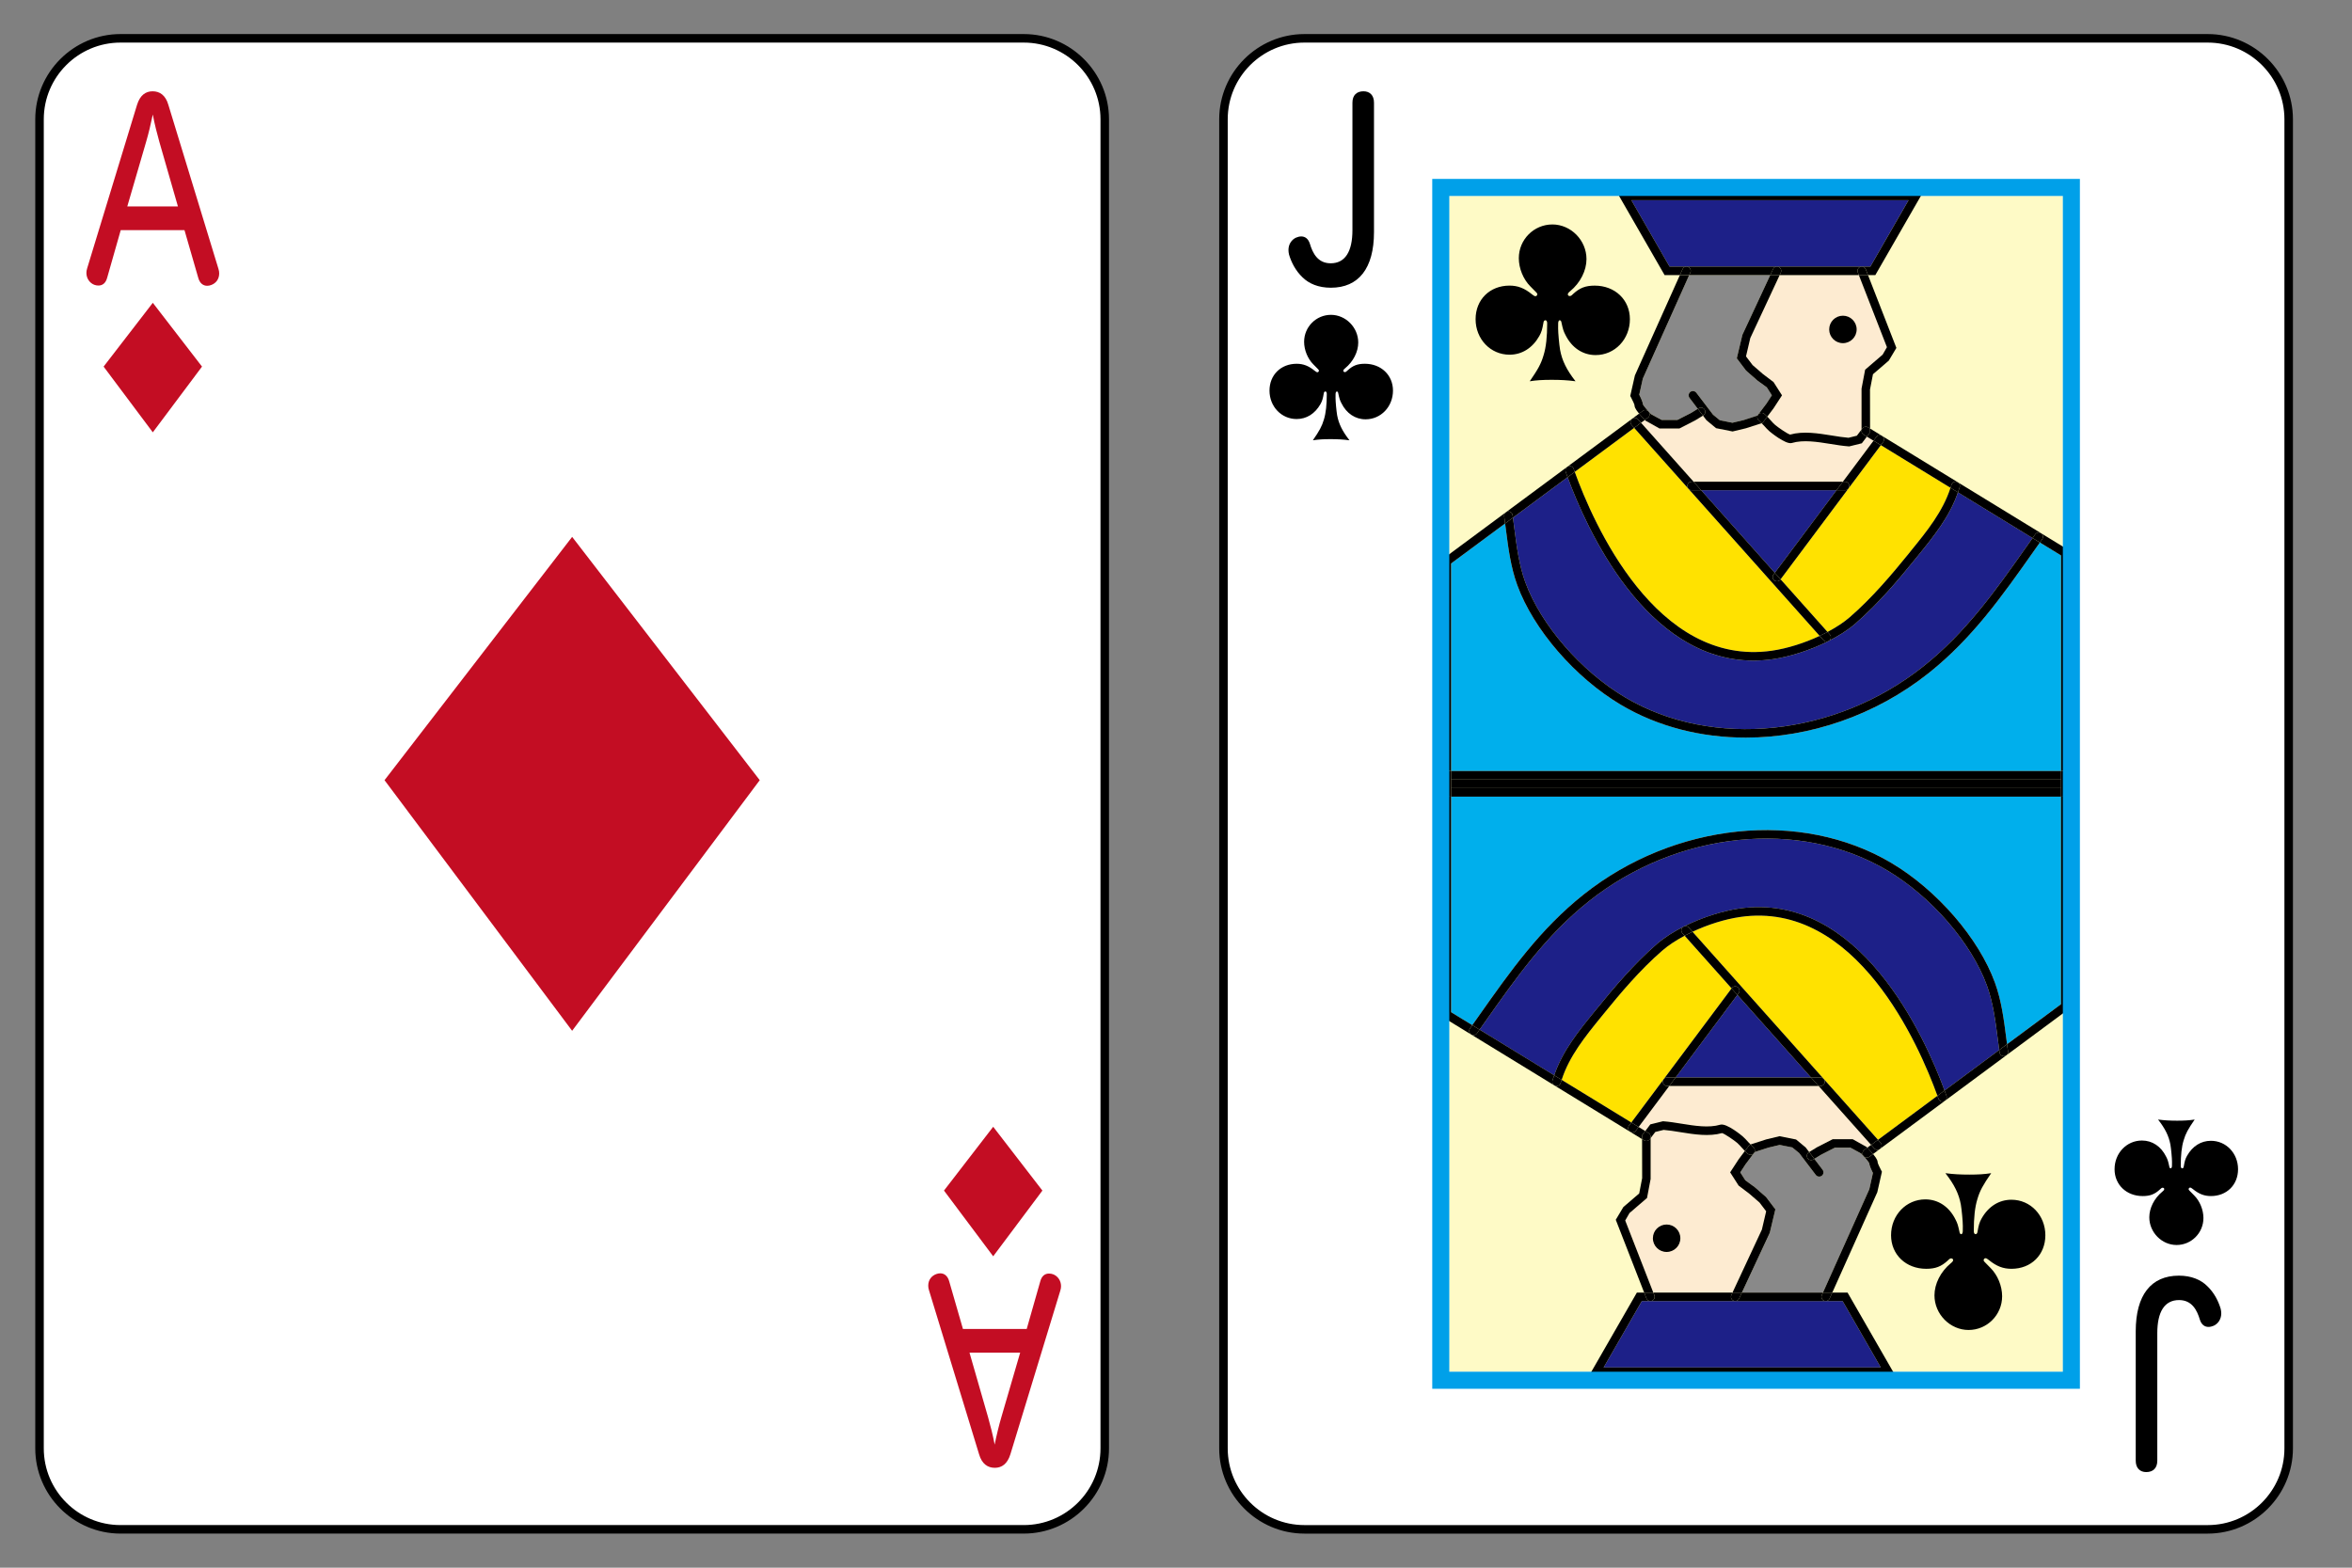 <?xml version="1.0" encoding="utf-8"?>
<!-- Generator: Adobe Illustrator 16.0.3, SVG Export Plug-In . SVG Version: 6.00 Build 0)  -->
<!DOCTYPE svg PUBLIC "-//W3C//DTD SVG 1.1//EN" "http://www.w3.org/Graphics/SVG/1.1/DTD/svg11.dtd">
<svg version="1.1" id="レイヤー_1" xmlns="http://www.w3.org/2000/svg" xmlns:xlink="http://www.w3.org/1999/xlink" x="0px"
	 y="0px" width="138px" height="92px" viewBox="0 0 138 92" enable-background="new 0 0 138 92" xml:space="preserve">
<rect x="0" y="0" width="138" height="92" fill="#808080" stroke="none"/>
<g>
	<g>
		<path fill="#FFFFFF" d="M76.535,89.75c-2.619,0-4.75-2.131-4.75-4.75V6.999c0-2.619,2.131-4.75,4.75-4.75h53
			c2.619,0,4.75,2.131,4.75,4.75V85c0,2.619-2.131,4.75-4.75,4.75H76.535z"/>
		<path d="M129.535,2.499c2.482,0,4.5,2.019,4.5,4.5V85c0,2.481-2.018,4.5-4.5,4.5h-53c-2.48,0-4.5-2.019-4.5-4.5V6.999
			c0-2.481,2.02-4.5,4.5-4.5H129.535 M129.535,1.999h-53c-2.75,0-5,2.25-5,5V85c0,2.75,2.25,5,5,5h53c2.75,0,5-2.25,5-5V6.999
			C134.535,4.249,132.285,1.999,129.535,1.999L129.535,1.999z"/>
	</g>
	<rect x="85.035" y="11.499" fill="#FEFAC6" width="36" height="69.001"/>
	<path d="M115.546,68.932c0.505,0,0.885-0.021,1.284-0.084c-0.484,0.705-0.663,1.021-0.811,1.525
		c-0.147,0.475-0.21,1.086-0.21,1.875c0,0.115,0.042,0.18,0.104,0.18c0.063,0,0.105-0.053,0.116-0.148
		c0.063-0.379,0.115-0.559,0.242-0.779c0.4-0.705,1.021-1.094,1.748-1.094c1.115,0,1.989,0.916,1.989,2.084
		c0,1.148-0.831,1.969-1.989,1.969c-0.484,0-0.874-0.146-1.327-0.516c-0.105-0.084-0.147-0.105-0.2-0.105s-0.105,0.053-0.105,0.115
		c0,0.053,0,0.053,0.411,0.465c0.41,0.41,0.674,1.052,0.674,1.652c0,1.095-0.885,1.979-1.969,1.979
		c-1.085,0-2.001-0.926-2.001-2.031c0-0.674,0.358-1.391,0.958-1.885c0.105-0.084,0.138-0.137,0.138-0.189s-0.053-0.096-0.105-0.096
		c-0.074,0-0.105,0.021-0.211,0.127c-0.379,0.348-0.716,0.484-1.264,0.484c-1.189,0-2.063-0.832-2.063-1.969
		c0-1.18,0.885-2.105,2.011-2.105c0.758,0,1.4,0.432,1.77,1.18c0.115,0.221,0.146,0.326,0.231,0.715
		c0.011,0.096,0.053,0.148,0.105,0.148c0.031,0,0.063-0.031,0.073-0.074c0.021-0.053,0.021-0.096,0.021-0.41
		c0-0.264-0.063-0.947-0.116-1.254c-0.116-0.631-0.379-1.168-0.905-1.842C114.609,68.91,115.041,68.932,115.546,68.932z"/>
	<path d="M91.041,22.29c-0.506,0-0.885,0.021-1.285,0.084c0.484-0.705,0.664-1.021,0.811-1.526c0.148-0.475,0.211-1.085,0.211-1.875
		c0-0.115-0.043-0.179-0.105-0.179s-0.105,0.053-0.115,0.147c-0.063,0.379-0.116,0.559-0.242,0.779
		c-0.4,0.705-1.021,1.095-1.748,1.095c-1.116,0-1.99-0.916-1.99-2.084c0-1.148,0.832-1.97,1.99-1.97
		c0.484,0,0.873,0.147,1.326,0.517c0.105,0.084,0.147,0.104,0.2,0.104s0.105-0.052,0.105-0.115c0-0.053,0-0.053-0.411-0.464
		c-0.41-0.41-0.674-1.052-0.674-1.652c0-1.095,0.885-1.979,1.969-1.979c1.085,0,2.001,0.926,2.001,2.032
		c0,0.674-0.358,1.39-0.958,1.885c-0.105,0.084-0.137,0.137-0.137,0.189s0.053,0.095,0.105,0.095c0.073,0,0.105-0.021,0.211-0.127
		c0.379-0.348,0.715-0.484,1.263-0.484c1.19,0,2.063,0.832,2.063,1.97c0,1.179-0.885,2.105-2.011,2.105
		c-0.758,0-1.4-0.432-1.769-1.18c-0.116-0.221-0.147-0.326-0.232-0.716c-0.01-0.095-0.053-0.147-0.105-0.147
		c-0.031,0-0.063,0.031-0.073,0.074c-0.021,0.053-0.021,0.095-0.021,0.41c0,0.264,0.063,0.947,0.115,1.253
		c0.116,0.632,0.379,1.169,0.906,1.843C91.977,22.311,91.545,22.29,91.041,22.29z"/>
	<path d="M79.352,6.025c0-0.44,0.253-0.668,0.649-0.668c0.363,0,0.616,0.228,0.616,0.668v7.594c0,2.131-0.902,3.266-2.531,3.266
		c-0.737,0-1.288-0.242-1.662-0.609c-0.418-0.398-0.66-0.895-0.792-1.336c-0.022-0.1-0.033-0.184-0.033-0.27
		c0-0.355,0.198-0.609,0.439-0.723c0.101-0.044,0.21-0.072,0.309-0.072c0.21,0,0.407,0.115,0.507,0.426
		c0.165,0.554,0.462,1.15,1.221,1.15c0.848,0,1.277-0.682,1.277-1.945V6.025z"/>
	<path d="M126.576,85.721c0,0.44-0.253,0.668-0.649,0.668c-0.363,0-0.616-0.228-0.616-0.668v-7.594c0-2.13,0.902-3.265,2.531-3.265
		c0.737,0,1.287,0.241,1.661,0.609c0.419,0.398,0.66,0.894,0.792,1.335c0.022,0.1,0.034,0.185,0.034,0.27
		c0,0.355-0.198,0.61-0.44,0.724c-0.1,0.043-0.209,0.071-0.309,0.071c-0.209,0-0.406-0.114-0.506-0.426
		c-0.165-0.554-0.462-1.15-1.222-1.15c-0.848,0-1.276,0.682-1.276,1.945V85.721z"/>
	<path d="M127.742,65.768c0.404,0,0.708-0.018,1.027-0.067c-0.387,0.564-0.53,0.817-0.648,1.221c-0.117,0.38-0.168,0.868-0.168,1.5
		c0,0.093,0.034,0.143,0.084,0.143c0.051,0,0.084-0.042,0.093-0.117c0.051-0.304,0.093-0.447,0.194-0.624
		c0.32-0.564,0.816-0.876,1.398-0.876c0.893,0,1.592,0.733,1.592,1.668c0,0.918-0.666,1.575-1.592,1.575
		c-0.388,0-0.699-0.118-1.063-0.413c-0.084-0.067-0.117-0.084-0.16-0.084c-0.041,0-0.084,0.042-0.084,0.093
		c0,0.042,0,0.042,0.329,0.371c0.328,0.328,0.539,0.842,0.539,1.322c0,0.876-0.708,1.583-1.575,1.583s-1.601-0.741-1.601-1.625
		c0-0.54,0.286-1.112,0.767-1.508c0.084-0.067,0.109-0.11,0.109-0.152s-0.042-0.075-0.084-0.075c-0.059,0-0.084,0.017-0.169,0.101
		c-0.303,0.278-0.572,0.388-1.011,0.388c-0.951,0-1.65-0.665-1.65-1.575c0-0.943,0.707-1.685,1.608-1.685
		c0.606,0,1.12,0.346,1.415,0.943c0.093,0.177,0.118,0.262,0.186,0.573c0.008,0.075,0.042,0.117,0.084,0.117
		c0.025,0,0.051-0.024,0.059-0.059c0.018-0.042,0.018-0.076,0.018-0.328c0-0.211-0.051-0.759-0.093-1.003
		c-0.093-0.505-0.304-0.935-0.725-1.474C126.993,65.75,127.337,65.768,127.742,65.768z"/>
	<path d="M78.058,25.771c-0.404,0-0.708,0.018-1.027,0.067c0.387-0.564,0.53-0.817,0.648-1.221c0.117-0.38,0.168-0.868,0.168-1.5
		c0-0.093-0.034-0.143-0.084-0.143c-0.051,0-0.084,0.042-0.093,0.117c-0.051,0.304-0.093,0.447-0.194,0.624
		c-0.32,0.564-0.816,0.876-1.398,0.876c-0.893,0-1.592-0.733-1.592-1.668c0-0.918,0.666-1.575,1.592-1.575
		c0.388,0,0.699,0.118,1.063,0.413c0.084,0.067,0.117,0.084,0.16,0.084c0.041,0,0.084-0.042,0.084-0.093
		c0-0.042,0-0.042-0.329-0.371c-0.328-0.328-0.539-0.842-0.539-1.322c0-0.876,0.708-1.583,1.575-1.583s1.601,0.741,1.601,1.625
		c0,0.54-0.286,1.112-0.767,1.508c-0.084,0.067-0.109,0.11-0.109,0.152s0.042,0.075,0.084,0.075c0.059,0,0.084-0.017,0.169-0.101
		c0.303-0.278,0.572-0.388,1.011-0.388c0.951,0,1.65,0.665,1.65,1.575c0,0.943-0.707,1.685-1.608,1.685
		c-0.606,0-1.12-0.346-1.415-0.943c-0.093-0.177-0.118-0.262-0.186-0.573c-0.008-0.075-0.042-0.117-0.084-0.117
		c-0.025,0-0.051,0.024-0.059,0.059c-0.018,0.042-0.018,0.076-0.018,0.328c0,0.211,0.051,0.759,0.093,1.003
		c0.093,0.505,0.304,0.935,0.725,1.474C78.807,25.789,78.462,25.771,78.058,25.771z"/>
	<g>
		<rect x="85.14" y="45.748" width="35.79" height="0.503"/>
		<path fill="#FFE200" d="M103.963,38.187c0.919-0.134,1.914-0.453,2.802-0.868L95.882,25.109l-3.485,2.583
			C93.456,30.626,97.157,39.17,103.963,38.187z"/>
		<polygon fill="#1D2088" points="104.133,33.615 107.756,28.768 99.812,28.768 		"/>
		<path fill="#FDEBD1" d="M108.499,26.196l-0.039-0.003c-0.336-0.025-0.683-0.08-1.049-0.14c-0.789-0.126-1.604-0.257-2.274-0.059
			c-0.362,0.114-1.304-0.674-1.313-0.682c-0.116-0.1-0.22-0.215-0.323-0.332c-0.047-0.053-0.096-0.096-0.142-0.145l-0.919,0.296
			l-0.783,0.188l-0.968-0.193l-0.563-0.469l-0.204-0.27l-0.461,0.282l-0.924,0.474H97.37l-0.825-0.463
			c-0.014-0.014-0.022-0.024-0.035-0.037l-0.224,0.165l3.081,3.457h8.764l1.797-2.405l-0.392-0.239l-0.296,0.391L108.499,26.196z"/>
		<path fill="#1D2088" d="M112.377,32.805c-0.988,1.217-2.155,2.612-3.519,3.794c-0.45,0.391-0.995,0.729-1.571,1.021
			c-0.011,0.006-0.021,0.014-0.032,0.018c-1.098,0.55-2.308,0.912-3.221,1.044c-0.395,0.058-0.779,0.085-1.154,0.085
			c-6.334,0-9.808-7.785-10.903-10.763L88.77,30.38c0.027,0.206,0.055,0.412,0.081,0.619c0.135,1.06,0.275,2.156,0.639,3.157
			c0.912,2.512,3.271,5.235,5.871,6.775c5.125,3.038,12.316,2.289,17.485-1.821c2.503-1.989,4.231-4.44,6.061-7.035l0.353-0.5
			l-4.379-2.681c-0.482,1.418-1.433,2.596-2.359,3.734L112.377,32.805z"/>
		<path fill="#FFE200" d="M107.228,37.087c0.498-0.266,0.948-0.559,1.304-0.866c1.332-1.154,2.483-2.531,3.458-3.73l0.144-0.178
			c0.923-1.132,1.869-2.304,2.31-3.686l-4.087-2.503l-5.883,7.872L107.228,37.087z"/>
		<path fill="#FFE200" d="M102.107,53.813c-0.919,0.133-1.914,0.453-2.801,0.868l10.882,12.209l3.486-2.583
			C112.615,61.373,108.915,52.83,102.107,53.813z"/>
		<path fill="#FDEBD1" d="M102.696,19.839l-0.252,1.076l0.388,0.512l0.596,0.517l0.632,0.479l0.497,0.778l-0.498,0.765l-0.366,0.486
			c0.063,0.066,0.124,0.133,0.183,0.199c0.088,0.1,0.175,0.198,0.274,0.283c0.186,0.158,0.712,0.521,0.883,0.571
			c0.769-0.216,1.628-0.077,2.458,0.056c0.341,0.055,0.664,0.106,0.968,0.131l0.49-0.121l0.275-0.363v-2.396l0.211-1.115
			l1.028-0.885l0.251-0.437l-1.648-4.229h-4.646L102.696,19.839z"/>
		<polygon fill="#1D2088" points="109.244,15.645 109.74,15.645 111.98,11.749 95.717,11.749 97.958,15.645 98.956,15.645 
			98.956,15.645 109.242,15.645 		"/>
		<path fill="#898989" d="M99.178,23c0.11-0.084,0.267-0.063,0.351,0.047l0.978,1.286l0.402,0.329l0.738,0.147l0.658-0.157
			l0.807-0.262l0.537-0.712l0.313-0.481l-0.298-0.467l-0.547-0.396l-0.668-0.584l-0.545-0.721l0.328-1.378l1.635-3.507h-4.755
			l-2.719,6.066l-0.212,0.952c0.091,0.175,0.204,0.419,0.221,0.579c0.049,0.095,0.277,0.36,0.474,0.564l0.622,0.339h0.919l0.8-0.409
			l0.4-0.246L99.13,23.35C99.047,23.24,99.069,23.083,99.178,23z"/>
		<path fill="#1D2088" d="M116.582,57.843c-0.913-2.513-3.272-5.235-5.871-6.776c-5.125-3.037-12.316-2.289-17.486,1.822
			c-2.503,1.99-4.23,4.44-6.06,7.035l-0.354,0.5l4.38,2.681c0.482-1.419,1.432-2.596,2.359-3.734l0.144-0.177
			c0.987-1.215,2.155-2.611,3.518-3.793c0.454-0.394,1.006-0.736,1.587-1.028c0.007-0.003,0.014-0.009,0.021-0.012
			c1.097-0.549,2.305-0.91,3.216-1.042c7.067-1.023,10.897,7.523,12.058,10.678l3.208-2.377c-0.028-0.205-0.056-0.412-0.082-0.619
			C117.084,59.939,116.945,58.844,116.582,57.843z"/>
		<path fill="#00AFEC" d="M85.14,59.4l1.243,0.762l0.372-0.526c1.851-2.625,3.599-5.104,6.157-7.139
			c5.33-4.236,12.753-5.001,18.053-1.86c2.691,1.596,5.137,4.423,6.086,7.035c0.383,1.053,0.525,2.178,0.664,3.266
			c0.015,0.114,0.03,0.228,0.045,0.342l3.17-2.35V46.751H85.14V59.4z"/>
		<path fill="#00AFEC" d="M113.158,39.502c-3.136,2.493-6.997,3.784-10.725,3.784c-2.606,0-5.146-0.631-7.327-1.924
			c-2.691-1.595-5.138-4.423-6.086-7.035c-0.383-1.054-0.526-2.178-0.665-3.265c-0.015-0.115-0.03-0.229-0.045-0.342l-3.17,2.348
			v12.18h35.79v-12.65l-1.243-0.761l-0.372,0.526C117.464,34.988,115.716,37.467,113.158,39.502z"/>
		<polygon fill="#1D2088" points="106.258,63.232 101.937,58.385 98.314,63.232 		"/>
		<path fill="#FFE200" d="M98.842,54.912c-0.497,0.266-0.948,0.559-1.303,0.866c-1.332,1.155-2.483,2.531-3.458,3.731l-0.144,0.176
			c-0.923,1.133-1.869,2.305-2.31,3.687l4.087,2.502l5.883-7.87L98.842,54.912z"/>
		<path fill="#FDEBD1" d="M103.375,72.16l0.252-1.076l-0.388-0.512l-0.597-0.517l-0.631-0.479l-0.498-0.778l0.499-0.765l0.366-0.487
			c-0.064-0.065-0.125-0.132-0.184-0.198c-0.088-0.1-0.175-0.198-0.273-0.283c-0.187-0.158-0.713-0.521-0.883-0.571
			c-0.771,0.216-1.628,0.078-2.459-0.056c-0.341-0.055-0.664-0.106-0.967-0.131l-0.491,0.121l-0.274,0.363v2.396l-0.211,1.115
			l-1.029,0.885l-0.251,0.437l1.648,4.229h4.647L103.375,72.16z"/>
		<path fill="#FDEBD1" d="M97.941,63.732l-1.797,2.404l0.391,0.239l0.296-0.391l0.741-0.183l0.04,0.003
			c0.335,0.025,0.682,0.08,1.048,0.14c0.789,0.127,1.605,0.258,2.274,0.059c0.377-0.11,1.304,0.674,1.313,0.682
			c0.117,0.1,0.22,0.215,0.323,0.331c0.047,0.054,0.096,0.097,0.143,0.146l0.918-0.296l0.783-0.188l0.968,0.193l0.563,0.469
			l0.205,0.27l0.46-0.282l0.924-0.474h1.167l0.826,0.463c0.013,0.014,0.022,0.024,0.035,0.037l0.223-0.165l-3.08-3.456H97.941z"/>
		<polygon fill="#1D2088" points="96.834,76.354 96.332,76.354 94.091,80.25 110.354,80.25 108.113,76.354 107.121,76.354 
			101.812,76.354 		"/>
		<path fill="#898989" d="M106.892,69c-0.11,0.083-0.267,0.062-0.351-0.048l-0.977-1.286l-0.403-0.329l-0.738-0.147l-0.658,0.157
			l-0.806,0.261l-0.537,0.713l-0.313,0.481l0.299,0.467l0.546,0.396l0.669,0.584l0.545,0.721l-0.328,1.378l-1.636,3.507h4.755
			l2.72-6.066l0.211-0.952c-0.09-0.175-0.203-0.419-0.22-0.579c-0.046-0.088-0.257-0.339-0.475-0.564l-0.622-0.339h-0.919
			l-0.799,0.409l-0.401,0.246l0.486,0.641C107.024,68.759,107.002,68.916,106.892,69z"/>
		<path d="M98.956,15.645L98.956,15.645L98.956,15.645z"/>
		<path d="M96.74,24.163c0.083,0.11,0.06,0.268-0.052,0.35l-0.179,0.133c0.013,0.013,0.021,0.023,0.035,0.037l0.825,0.463h1.167
			l0.924-0.474l0.461-0.282l-0.305-0.399l-0.4,0.246l-0.8,0.409h-0.919l-0.622-0.339c-0.196-0.204-0.425-0.47-0.474-0.564
			c-0.017-0.16-0.13-0.404-0.221-0.579l0.212-0.952l2.719-6.066h-0.548l-2.638,5.885l-0.273,1.207l0.045,0.082
			c0.103,0.188,0.199,0.408,0.206,0.462c0,0.061,0.001,0.169,0.268,0.493l0.219-0.162C96.501,24.029,96.658,24.052,96.74,24.163z"/>
		<path d="M102.88,38.766c0.375,0,0.76-0.027,1.154-0.085c0.913-0.132,2.123-0.494,3.221-1.044
			c-0.026,0.009-0.055,0.015-0.082,0.015c-0.068,0-0.137-0.028-0.187-0.084l-0.222-0.249c-0.888,0.415-1.883,0.734-2.802,0.868
			c-6.807,0.983-10.508-7.561-11.566-10.494l-0.42,0.311C93.073,30.98,96.546,38.766,102.88,38.766z"/>
		<path d="M111.99,32.49c-0.975,1.199-2.126,2.576-3.458,3.73c-0.355,0.308-0.806,0.601-1.304,0.866l0.132,0.147
			c0.092,0.104,0.083,0.262-0.02,0.354c-0.016,0.014-0.034,0.021-0.053,0.031c0.576-0.291,1.121-0.63,1.571-1.021
			c1.363-1.182,2.53-2.577,3.519-3.794l0.144-0.176c0.927-1.139,1.877-2.316,2.359-3.734l-0.438-0.268
			c-0.44,1.382-1.387,2.554-2.31,3.686L111.99,32.49z"/>
		<path d="M112.846,39.11c-5.169,4.11-12.36,4.859-17.485,1.821c-2.6-1.54-4.959-4.264-5.871-6.775
			c-0.363-1.001-0.504-2.098-0.639-3.157c-0.026-0.207-0.054-0.413-0.081-0.619l-0.46,0.341c0.015,0.113,0.03,0.227,0.045,0.342
			c0.139,1.087,0.282,2.211,0.665,3.265c0.948,2.612,3.395,5.44,6.086,7.035c2.181,1.293,4.721,1.924,7.327,1.924
			c3.728,0,7.589-1.291,10.725-3.784c2.559-2.035,4.307-4.514,6.157-7.139l0.372-0.526l-0.428-0.262l-0.353,0.5
			C117.078,34.67,115.349,37.121,112.846,39.11z"/>
		<path d="M107.288,37.619c-0.011,0.006-0.021,0.012-0.032,0.018C107.267,37.633,107.277,37.625,107.288,37.619z"/>
		<path d="M107.228,37.087l-2.755-3.091l-0.014,0.018c-0.049,0.065-0.124,0.101-0.2,0.101c-0.053,0-0.105-0.017-0.15-0.05
			c-0.11-0.083-0.133-0.239-0.05-0.35l0.074-0.1l-4.321-4.848h-0.558c-0.138,0-0.25-0.112-0.25-0.25c0-0.139,0.112-0.25,0.25-0.25
			h0.112l-3.081-3.457l-0.403,0.299l10.883,12.209C106.923,37.244,107.078,37.167,107.228,37.087z"/>
		<path d="M106.987,37.567c0.05,0.056,0.118,0.084,0.187,0.084c0.027,0,0.056-0.006,0.082-0.015
			c0.011-0.006,0.021-0.012,0.032-0.018c0.019-0.01,0.037-0.018,0.053-0.031c0.103-0.092,0.111-0.25,0.02-0.354l-0.132-0.147
			c-0.15,0.08-0.305,0.157-0.463,0.231L106.987,37.567z"/>
		<path d="M108.255,28.268c0.139,0,0.25,0.111,0.25,0.25c0,0.138-0.111,0.25-0.25,0.25h-0.499l-3.623,4.848l0.34,0.381l5.883-7.872
			l-0.429-0.262l-1.797,2.405H108.255z"/>
		<path d="M104.109,34.064c0.045,0.033,0.098,0.05,0.15,0.05c0.076,0,0.151-0.035,0.2-0.101l0.014-0.018l-0.34-0.381l-0.074,0.1
			C103.976,33.825,103.999,33.981,104.109,34.064z"/>
		<polygon points="107.756,28.768 108.13,28.268 99.367,28.268 99.812,28.768 		"/>
		<path d="M99.004,28.518c0,0.138,0.112,0.25,0.25,0.25h0.558l-0.445-0.5h-0.112C99.117,28.268,99.004,28.379,99.004,28.518z"/>
		<path d="M108.255,28.768c0.139,0,0.25-0.112,0.25-0.25c0-0.139-0.111-0.25-0.25-0.25h-0.125l-0.374,0.5H108.255z"/>
		<path d="M104.033,15.789c0.059-0.125,0.208-0.179,0.332-0.121c0.125,0.059,0.18,0.207,0.121,0.332l-0.067,0.145h4.646
			l-0.062-0.159c-0.051-0.128,0.014-0.273,0.142-0.323c0.032-0.013,0.064-0.018,0.097-0.018H98.956
			c0.033,0.001,0.065,0.008,0.097,0.022c0.126,0.056,0.183,0.204,0.126,0.33l-0.066,0.147h4.755L104.033,15.789z"/>
		<path d="M98.956,15.645h-0.998l-2.24-3.896h16.263l-2.24,3.896h-0.496c0.098,0.003,0.188,0.063,0.226,0.159l0.133,0.341h0.427
			l2.815-4.896H94.853l2.815,4.896h0.896l0.158-0.352C98.765,15.698,98.859,15.643,98.956,15.645z"/>
		<path d="M99.178,15.997c0.057-0.126,0-0.274-0.126-0.33c-0.031-0.015-0.063-0.021-0.097-0.022l0,0
			c-0.097-0.002-0.19,0.054-0.233,0.148l-0.158,0.352h0.548L99.178,15.997z"/>
		<path d="M109.242,15.645h0.002C109.244,15.645,109.243,15.645,109.242,15.645z"/>
		<path d="M110.713,20.374l-0.251,0.437l-1.028,0.885l-0.211,1.115v2.396l-0.275,0.363l-0.49,0.121
			c-0.304-0.024-0.627-0.076-0.968-0.131c-0.83-0.133-1.689-0.271-2.458-0.056c-0.171-0.05-0.697-0.413-0.883-0.571
			c-0.1-0.085-0.187-0.184-0.274-0.283c-0.059-0.066-0.119-0.133-0.183-0.199l-0.276,0.367l-0.057,0.019
			c0.046,0.049,0.095,0.092,0.142,0.145c0.104,0.117,0.207,0.232,0.323,0.332c0.009,0.008,0.95,0.796,1.313,0.682
			c0.671-0.198,1.485-0.067,2.274,0.059c0.366,0.06,0.713,0.114,1.049,0.14l0.039,0.003l0.741-0.183l0.296-0.391l-0.193-0.119
			c-0.117-0.072-0.154-0.226-0.083-0.344c0.072-0.118,0.228-0.154,0.344-0.082l0.119,0.072l-0.004-2.292l0.174-0.897l0.929-0.799
			l0.445-0.746l-1.664-4.271h-0.537L110.713,20.374z"/>
		<path d="M109.244,15.645h-0.002c-0.032,0-0.064,0.005-0.097,0.018c-0.128,0.05-0.192,0.195-0.142,0.323l0.062,0.159h0.537
			l-0.133-0.341C109.431,15.708,109.341,15.647,109.244,15.645z"/>
		<path d="M109.723,25.375l-0.188,0.248l0.392,0.239l0.164-0.22c0.083-0.11,0.24-0.133,0.351-0.051
			c0.11,0.083,0.133,0.239,0.05,0.35l-0.136,0.183l4.087,2.503c0.019-0.061,0.042-0.117,0.06-0.178
			c0.037-0.133,0.176-0.21,0.309-0.173c0.133,0.038,0.21,0.176,0.173,0.309c-0.03,0.105-0.069,0.206-0.104,0.31l4.379,2.681
			l0.154-0.218c0.08-0.113,0.237-0.139,0.349-0.061c0.113,0.08,0.14,0.236,0.06,0.35l-0.135,0.19l1.243,0.761v12.65h0.5v-12.93
			l-11.708-7.168L109.723,25.375z"/>
		<path d="M85.14,33.068l3.17-2.348c-0.018-0.141-0.035-0.28-0.055-0.42c-0.02-0.137,0.076-0.263,0.213-0.282
			c0.134-0.02,0.263,0.076,0.282,0.213c0.007,0.05,0.013,0.099,0.02,0.148l3.207-2.377c-0.041-0.112-0.08-0.22-0.114-0.317
			c-0.046-0.131,0.022-0.273,0.152-0.319c0.128-0.046,0.273,0.022,0.319,0.152c0.019,0.055,0.041,0.115,0.063,0.174l3.485-2.583
			l-0.151-0.17c-0.092-0.104-0.083-0.262,0.02-0.354c0.104-0.092,0.262-0.083,0.354,0.021l0.182,0.204l0.224-0.165
			c-0.143-0.147-0.255-0.271-0.338-0.372L84.64,32.816v12.432h0.5V33.068z"/>
		<rect x="85.14" y="46.251" width="35.79" height="0.5"/>
		<path d="M96.688,24.513c0.111-0.082,0.135-0.239,0.052-0.35c-0.082-0.111-0.238-0.134-0.35-0.052l-0.219,0.162
			c0.083,0.101,0.195,0.225,0.338,0.372L96.688,24.513z"/>
		<path d="M114.984,28.585c0.037-0.133-0.04-0.271-0.173-0.309c-0.133-0.037-0.271,0.04-0.309,0.173
			c-0.018,0.061-0.041,0.117-0.06,0.178l0.438,0.268C114.915,28.791,114.954,28.69,114.984,28.585z"/>
		<path d="M92.334,27.519c-0.046-0.13-0.191-0.198-0.319-0.152c-0.13,0.046-0.198,0.188-0.152,0.319
			c0.034,0.098,0.073,0.205,0.114,0.317l0.42-0.311C92.375,27.634,92.353,27.573,92.334,27.519z"/>
		<path d="M119.822,31.646c0.08-0.113,0.054-0.27-0.06-0.35c-0.111-0.078-0.269-0.053-0.349,0.061l-0.154,0.218l0.428,0.262
			L119.822,31.646z"/>
		<path d="M88.75,30.231c-0.02-0.137-0.148-0.232-0.282-0.213c-0.137,0.02-0.232,0.146-0.213,0.282
			c0.02,0.14,0.037,0.279,0.055,0.42l0.46-0.341C88.763,30.33,88.757,30.281,88.75,30.231z"/>
		<path d="M96.104,24.606c-0.092-0.104-0.25-0.112-0.354-0.021c-0.103,0.092-0.111,0.25-0.02,0.354l0.151,0.17l0.403-0.299
			L96.104,24.606z"/>
		<path d="M110.492,25.941c0.083-0.11,0.061-0.267-0.05-0.35c-0.11-0.082-0.268-0.06-0.351,0.051l-0.164,0.22l0.429,0.262
			L110.492,25.941z"/>
		<path d="M109.259,25.16c-0.071,0.118-0.034,0.271,0.083,0.344l0.193,0.119l0.188-0.248l-0.001-0.225l-0.119-0.072
			C109.487,25.006,109.332,25.042,109.259,25.16z"/>
		<path d="M100.689,25.128l0.968,0.193l0.783-0.188l0.919-0.296c-0.053-0.056-0.104-0.116-0.16-0.163
			c-0.106-0.088-0.122-0.246-0.034-0.353c0.089-0.106,0.247-0.121,0.353-0.034c0.063,0.053,0.12,0.108,0.175,0.164l0.366-0.486
			l0.498-0.765l-0.497-0.778l-0.632-0.479l-0.596-0.517l-0.388-0.512l0.252-1.076l1.723-3.694h-0.552l-1.635,3.507l-0.328,1.378
			l0.545,0.721l0.668,0.584l0.547,0.396l0.298,0.467l-0.313,0.481l-0.537,0.712l-0.807,0.262l-0.658,0.157l-0.738-0.147
			l-0.402-0.329l-0.978-1.286c-0.084-0.109-0.24-0.131-0.351-0.047c-0.109,0.083-0.131,0.24-0.048,0.35l0.486,0.641l0.057-0.035
			c0.117-0.071,0.272-0.035,0.344,0.082c0.072,0.118,0.035,0.271-0.082,0.344l-0.014,0.009l0.204,0.27L100.689,25.128z"/>
		<path d="M100.017,24.037c-0.071-0.117-0.227-0.153-0.344-0.082l-0.057,0.035l0.305,0.399l0.014-0.009
			C100.052,24.309,100.089,24.155,100.017,24.037z"/>
		<path d="M104.365,15.668c-0.124-0.058-0.273-0.004-0.332,0.121l-0.166,0.355h0.552L104.486,16
			C104.544,15.875,104.49,15.727,104.365,15.668z"/>
		<path d="M103.165,24.321c-0.088,0.106-0.072,0.265,0.034,0.353c0.057,0.047,0.107,0.107,0.16,0.163l0.057-0.019l0.276-0.367
			c-0.055-0.056-0.111-0.111-0.175-0.164C103.412,24.2,103.253,24.215,103.165,24.321z"/>
		<path d="M109.532,67.938c-0.076,0-0.152-0.035-0.201-0.102c-0.082-0.11-0.059-0.268,0.052-0.35l0.18-0.133
			c-0.013-0.013-0.022-0.023-0.035-0.037l-0.826-0.463h-1.167l-0.924,0.474l-0.46,0.282l0.304,0.399l0.401-0.246l0.799-0.409h0.919
			l0.622,0.339c0.218,0.226,0.429,0.477,0.475,0.564c0.017,0.16,0.13,0.404,0.22,0.579l-0.211,0.952l-2.72,6.066h0.548l2.639-5.886
			l0.272-1.205l-0.044-0.082c-0.103-0.189-0.199-0.409-0.207-0.463c0-0.06,0-0.169-0.268-0.493l-0.219,0.162
			C109.635,67.921,109.583,67.938,109.532,67.938z"/>
		<path d="M94.082,59.51c0.975-1.2,2.126-2.576,3.458-3.731c0.354-0.308,0.806-0.601,1.303-0.866l-0.132-0.148
			c-0.092-0.103-0.083-0.261,0.021-0.353c0.02-0.018,0.044-0.028,0.067-0.039c-0.581,0.292-1.133,0.635-1.587,1.028
			c-1.362,1.182-2.53,2.578-3.518,3.793L93.55,59.37c-0.928,1.139-1.877,2.315-2.359,3.734l0.438,0.268
			c0.44-1.382,1.387-2.554,2.31-3.687L94.082,59.51z"/>
		<path d="M102.036,53.318c-0.911,0.132-2.119,0.493-3.216,1.042c0.091-0.03,0.195-0.005,0.264,0.071l0.223,0.249
			c0.887-0.415,1.882-0.735,2.801-0.868c6.808-0.982,10.508,7.561,11.567,10.494l0.419-0.311
			C112.933,60.842,109.103,52.295,102.036,53.318z"/>
		<path d="M117.051,57.672c-0.949-2.612-3.395-5.439-6.086-7.035c-5.3-3.141-12.723-2.376-18.053,1.86
			c-2.559,2.034-4.307,4.514-6.157,7.139l-0.372,0.526l0.428,0.262l0.354-0.5c1.829-2.595,3.557-5.045,6.06-7.035
			c5.17-4.111,12.361-4.859,17.486-1.822c2.599,1.541,4.958,4.264,5.871,6.776c0.363,1.001,0.503,2.097,0.638,3.157
			c0.026,0.207,0.054,0.414,0.082,0.619l0.459-0.34c-0.015-0.114-0.03-0.228-0.045-0.342
			C117.577,59.85,117.434,58.725,117.051,57.672z"/>
		<path d="M98.842,54.912l2.756,3.092l0.014-0.019c0.082-0.11,0.239-0.133,0.35-0.051c0.11,0.083,0.133,0.239,0.051,0.351
			l-0.075,0.1l4.321,4.848h0.558c0.139,0,0.25,0.111,0.25,0.25c0,0.138-0.111,0.25-0.25,0.25h-0.111l3.08,3.456l0.403-0.299
			L99.306,54.681C99.147,54.756,98.993,54.832,98.842,54.912z"/>
		<path d="M98.798,54.372c0.007-0.004,0.014-0.008,0.021-0.012C98.812,54.363,98.805,54.369,98.798,54.372z"/>
		<path d="M98.71,54.764l0.132,0.148c0.15-0.08,0.305-0.156,0.464-0.231l-0.223-0.249c-0.068-0.076-0.173-0.102-0.264-0.071
			c-0.008,0.004-0.015,0.008-0.021,0.012c-0.023,0.011-0.048,0.021-0.067,0.039C98.627,54.503,98.619,54.661,98.71,54.764z"/>
		<path d="M97.815,63.732c-0.138,0-0.25-0.112-0.25-0.25c0-0.139,0.112-0.25,0.25-0.25h0.499l3.623-4.848l-0.339-0.381l-5.883,7.87
			l0.429,0.263l1.797-2.404H97.815z"/>
		<path d="M102.012,58.285c0.082-0.111,0.06-0.268-0.051-0.351c-0.11-0.082-0.268-0.06-0.35,0.051l-0.014,0.019l0.339,0.381
			L102.012,58.285z"/>
		<polygon points="97.941,63.732 106.705,63.732 106.258,63.232 98.314,63.232 		"/>
		<path d="M106.816,63.732c0.139,0,0.25-0.112,0.25-0.25c0-0.139-0.111-0.25-0.25-0.25h-0.558l0.446,0.5H106.816z"/>
		<path d="M97.815,63.232c-0.138,0-0.25,0.111-0.25,0.25c0,0.138,0.112,0.25,0.25,0.25h0.126l0.373-0.5H97.815z"/>
		<path d="M107.121,76.354h0.992l2.241,3.896H94.091l2.24-3.896h0.503c-0.1,0-0.194-0.061-0.232-0.159l-0.133-0.341h-0.427
			l-2.815,4.896h17.991l-2.816-4.896h-0.896l-0.158,0.352C107.307,76.299,107.215,76.354,107.121,76.354z"/>
		<path d="M101.707,76.331c-0.126-0.059-0.18-0.207-0.121-0.332l0.067-0.145h-4.647l0.063,0.159c0.05,0.129-0.014,0.273-0.143,0.323
			c-0.029,0.012-0.061,0.018-0.091,0.018h4.978C101.776,76.354,101.741,76.347,101.707,76.331z"/>
		<path d="M102.039,76.21c-0.043,0.091-0.133,0.145-0.227,0.145h5.309c-0.034,0-0.069-0.007-0.103-0.022
			c-0.126-0.056-0.183-0.204-0.126-0.33l0.066-0.147h-4.755L102.039,76.21z"/>
		<path d="M106.892,76.002c-0.057,0.126,0,0.274,0.126,0.33c0.033,0.016,0.068,0.022,0.103,0.022c0.095,0,0.187-0.056,0.228-0.148
			l0.158-0.352h-0.548L106.892,76.002z"/>
		<path d="M95.357,71.625l0.251-0.437l1.029-0.885l0.211-1.115v-2.396l0.274-0.363l0.491-0.121c0.303,0.024,0.626,0.076,0.967,0.131
			c0.831,0.134,1.688,0.271,2.459,0.056c0.17,0.05,0.696,0.413,0.883,0.571c0.099,0.085,0.186,0.184,0.273,0.283
			c0.059,0.066,0.119,0.133,0.184,0.198l0.275-0.366l0.058-0.019c-0.047-0.049-0.096-0.092-0.143-0.146
			c-0.104-0.116-0.206-0.231-0.323-0.331c-0.009-0.008-0.936-0.792-1.313-0.682c-0.669,0.199-1.485,0.068-2.274-0.059
			c-0.366-0.06-0.713-0.114-1.048-0.14l-0.04-0.003l-0.741,0.183l-0.296,0.391l0.193,0.118c0.118,0.072,0.155,0.227,0.083,0.344
			c-0.072,0.118-0.228,0.154-0.344,0.083l-0.119-0.072l0.004,2.292l-0.173,0.897l-0.93,0.799l-0.445,0.746l1.665,4.271h0.536
			L95.357,71.625z"/>
		<path d="M96.834,76.354c0.03,0,0.062-0.006,0.091-0.018c0.129-0.05,0.192-0.194,0.143-0.323l-0.063-0.159h-0.536l0.133,0.341
			C96.64,76.294,96.735,76.354,96.834,76.354z"/>
		<path d="M120.93,58.93l-3.17,2.35c0.019,0.14,0.036,0.279,0.056,0.419c0.019,0.137-0.076,0.263-0.213,0.282
			c-0.012,0.002-0.023,0.002-0.035,0.002c-0.123,0-0.229-0.09-0.247-0.215c-0.007-0.049-0.013-0.1-0.02-0.148l-3.208,2.377
			c0.042,0.112,0.08,0.22,0.115,0.318c0.046,0.13-0.022,0.272-0.153,0.318c-0.027,0.01-0.055,0.015-0.083,0.015
			c-0.103,0-0.199-0.064-0.235-0.167c-0.02-0.055-0.041-0.115-0.063-0.174l-3.486,2.583l0.152,0.17
			c0.092,0.104,0.083,0.262-0.021,0.354c-0.048,0.042-0.107,0.063-0.166,0.063c-0.069,0-0.138-0.028-0.187-0.084l-0.183-0.204
			l-0.223,0.165c0.143,0.147,0.254,0.271,0.337,0.372l11.531-8.544V46.751h-0.5V58.93z"/>
		<rect x="85.14" y="45.248" width="35.79" height="0.5"/>
		<path d="M96.535,66.376l-0.391-0.239l-0.165,0.22c-0.049,0.065-0.124,0.101-0.2,0.101c-0.052,0-0.104-0.017-0.149-0.05
			c-0.11-0.083-0.133-0.239-0.051-0.351l0.137-0.183l-4.087-2.502c-0.02,0.06-0.043,0.117-0.06,0.178
			c-0.038,0.133-0.175,0.21-0.309,0.173c-0.133-0.037-0.211-0.176-0.173-0.309c0.029-0.105,0.068-0.206,0.104-0.31l-4.38-2.681
			l-0.154,0.219c-0.08,0.113-0.236,0.139-0.349,0.059c-0.112-0.079-0.139-0.235-0.06-0.348l0.135-0.191L85.14,59.4V46.751h-0.5
			v12.931l11.708,7.167v-0.225L96.535,66.376z"/>
		<polygon points="120.93,45.748 120.93,46.251 120.93,46.751 121.43,46.751 121.43,45.248 120.93,45.248 		"/>
		<polygon points="85.14,46.251 85.14,45.748 85.14,45.248 84.64,45.248 84.64,46.751 85.14,46.751 		"/>
		<path d="M109.382,67.486c-0.11,0.082-0.134,0.239-0.052,0.35c0.049,0.066,0.125,0.102,0.201,0.102c0.052,0,0.104-0.017,0.148-0.05
			l0.219-0.162c-0.083-0.101-0.194-0.225-0.337-0.372L109.382,67.486z"/>
		<path d="M113.737,64.48c0.036,0.103,0.133,0.167,0.235,0.167c0.028,0,0.056-0.005,0.083-0.015
			c0.131-0.046,0.199-0.188,0.153-0.318c-0.035-0.099-0.073-0.206-0.115-0.318l-0.419,0.311
			C113.696,64.365,113.717,64.426,113.737,64.48z"/>
		<path d="M91.087,63.414c-0.038,0.133,0.04,0.271,0.173,0.309c0.134,0.037,0.271-0.04,0.309-0.173
			c0.017-0.061,0.04-0.118,0.06-0.178l-0.438-0.268C91.156,63.208,91.117,63.309,91.087,63.414z"/>
		<path d="M86.249,60.354c-0.079,0.112-0.053,0.269,0.06,0.348c0.112,0.08,0.269,0.055,0.349-0.059l0.154-0.219l-0.428-0.262
			L86.249,60.354z"/>
		<path d="M117.321,61.768c0.018,0.125,0.124,0.215,0.247,0.215c0.012,0,0.023,0,0.035-0.002c0.137-0.02,0.231-0.146,0.213-0.282
			c-0.02-0.14-0.037-0.279-0.056-0.419l-0.459,0.34C117.308,61.668,117.314,61.719,117.321,61.768z"/>
		<path d="M109.967,67.393c0.049,0.056,0.117,0.084,0.187,0.084c0.059,0,0.118-0.021,0.166-0.063
			c0.104-0.092,0.112-0.25,0.021-0.354l-0.152-0.17l-0.403,0.299L109.967,67.393z"/>
		<path d="M95.579,66.057c-0.082,0.111-0.06,0.268,0.051,0.351c0.045,0.033,0.098,0.05,0.149,0.05c0.076,0,0.151-0.035,0.2-0.101
			l0.165-0.22l-0.429-0.263L95.579,66.057z"/>
		<path d="M96.811,66.838c0.072-0.117,0.035-0.271-0.083-0.344l-0.193-0.118l-0.187,0.248v0.225l0.119,0.072
			C96.583,66.992,96.739,66.956,96.811,66.838z"/>
		<path d="M105.381,66.871l-0.968-0.193l-0.783,0.188l-0.918,0.296c0.052,0.056,0.103,0.116,0.16,0.163
			c0.106,0.088,0.121,0.245,0.033,0.353c-0.088,0.106-0.245,0.121-0.352,0.033c-0.063-0.052-0.12-0.107-0.175-0.164l-0.366,0.487
			l-0.499,0.765l0.498,0.778l0.631,0.479l0.597,0.517l0.388,0.512l-0.252,1.076l-1.723,3.694h0.551l1.636-3.507l0.328-1.378
			l-0.545-0.721l-0.669-0.584l-0.546-0.396l-0.299-0.467l0.313-0.481l0.537-0.713l0.806-0.261l0.658-0.157l0.738,0.147l0.403,0.329
			l0.977,1.286c0.084,0.109,0.24,0.131,0.351,0.048c0.11-0.084,0.132-0.241,0.048-0.351l-0.486-0.641l-0.056,0.035
			c-0.117,0.073-0.271,0.035-0.344-0.082c-0.072-0.118-0.036-0.271,0.082-0.344l0.014-0.009l-0.205-0.27L105.381,66.871z"/>
		<path d="M106.054,67.962c0.072,0.117,0.227,0.155,0.344,0.082l0.056-0.035l-0.304-0.399l-0.014,0.009
			C106.018,67.69,105.982,67.844,106.054,67.962z"/>
		<path d="M101.707,76.331c0.034,0.016,0.069,0.023,0.105,0.023c0.094,0,0.184-0.054,0.227-0.145l0.165-0.355h-0.551l-0.067,0.145
			C101.527,76.124,101.581,76.272,101.707,76.331z"/>
		<path d="M102.906,67.678c0.088-0.107,0.073-0.265-0.033-0.353c-0.058-0.047-0.108-0.107-0.16-0.163l-0.058,0.019l-0.275,0.366
			c0.055,0.057,0.111,0.112,0.175,0.164C102.661,67.799,102.818,67.784,102.906,67.678z"/>
		<path d="M107.325,19.332c0-0.444,0.36-0.805,0.806-0.805l0,0c0.444,0,0.805,0.36,0.805,0.805l0,0c0,0.445-0.36,0.806-0.805,0.806
			l0,0C107.685,20.138,107.325,19.777,107.325,19.332L107.325,19.332z"/>
		<path d="M98.592,72.667c0,0.444-0.36,0.804-0.806,0.804l0,0c-0.444,0-0.805-0.359-0.805-0.804l0,0c0-0.446,0.36-0.806,0.805-0.806
			l0,0C98.232,71.861,98.592,72.221,98.592,72.667L98.592,72.667z"/>
	</g>
	<path fill="#00A0E9" d="M121.035,11.499V80.5h-36V11.499H121.035 M122.035,10.499h-1h-36h-1v1V80.5v1h1h36h1v-1V11.499V10.499
		L122.035,10.499z"/>
</g>
<g>
	<g>
		<path fill="#FFFFFF" d="M7.069,89.749c-2.619,0-4.75-2.131-4.75-4.75v-78c0-2.619,2.131-4.75,4.75-4.75h53
			c2.619,0,4.75,2.131,4.75,4.75v78c0,2.619-2.131,4.75-4.75,4.75H7.069z"/>
		<path d="M60.069,2.499c2.48,0,4.5,2.02,4.5,4.5v78c0,2.481-2.02,4.5-4.5,4.5h-53c-2.481,0-4.5-2.019-4.5-4.5v-78
			c0-2.48,2.019-4.5,4.5-4.5H60.069 M60.069,1.999h-53c-2.75,0-5,2.25-5,5v78c0,2.75,2.25,5,5,5h53c2.75,0,5-2.25,5-5v-78
			C65.069,4.249,62.819,1.999,60.069,1.999L60.069,1.999z"/>
	</g>
	<g>
		<path fill="#C30D23" d="M6.291,16.288c-0.088,0.341-0.286,0.469-0.517,0.469c-0.077,0-0.165-0.014-0.242-0.044
			c-0.264-0.1-0.462-0.368-0.462-0.695c0-0.084,0.011-0.171,0.044-0.271l2.927-9.596c0.176-0.566,0.506-0.794,0.913-0.794
			c0.418,0,0.76,0.228,0.924,0.794l2.939,9.625c0.033,0.101,0.044,0.185,0.044,0.271c0,0.341-0.198,0.582-0.474,0.68
			c-0.077,0.03-0.154,0.044-0.231,0.044c-0.231,0-0.439-0.142-0.528-0.482l-0.803-2.782H7.083L6.291,16.288z M10.44,12.115
			l-1.09-3.79C9.218,7.856,9.064,7.259,8.965,6.72C8.855,7.259,8.712,7.856,8.569,8.339l-1.101,3.776H10.44z"/>
		<path fill="#C30D23" d="M11.853,21.514l-2.887,3.857l-2.887-3.857l2.887-3.744L11.853,21.514z"/>
	</g>
	<g>
		<path fill="#C30D23" d="M61.033,75.208c0.088-0.341,0.286-0.469,0.517-0.469c0.078,0,0.166,0.014,0.242,0.043
			c0.264,0.1,0.463,0.369,0.463,0.695c0,0.085-0.012,0.171-0.045,0.271l-2.927,9.597c-0.176,0.566-0.506,0.794-0.913,0.794
			c-0.418,0-0.76-0.228-0.924-0.794l-2.939-9.626c-0.033-0.1-0.044-0.185-0.044-0.27c0-0.341,0.198-0.582,0.474-0.681
			c0.077-0.029,0.154-0.043,0.231-0.043c0.231,0,0.439,0.142,0.528,0.482l0.803,2.782h3.742L61.033,75.208z M56.884,79.381
			l1.09,3.79c0.133,0.469,0.286,1.066,0.386,1.605c0.109-0.539,0.253-1.137,0.396-1.619l1.101-3.776H56.884z"/>
		<path fill="#C30D23" d="M61.161,69.869l-2.887,3.857l-2.887-3.857l2.887-3.744L61.161,69.869z"/>
	</g>
	<path fill="#C30D23" d="M44.577,45.785L33.569,60.492L22.562,45.785l11.008-14.278L44.577,45.785z"/>
</g>
</svg>
